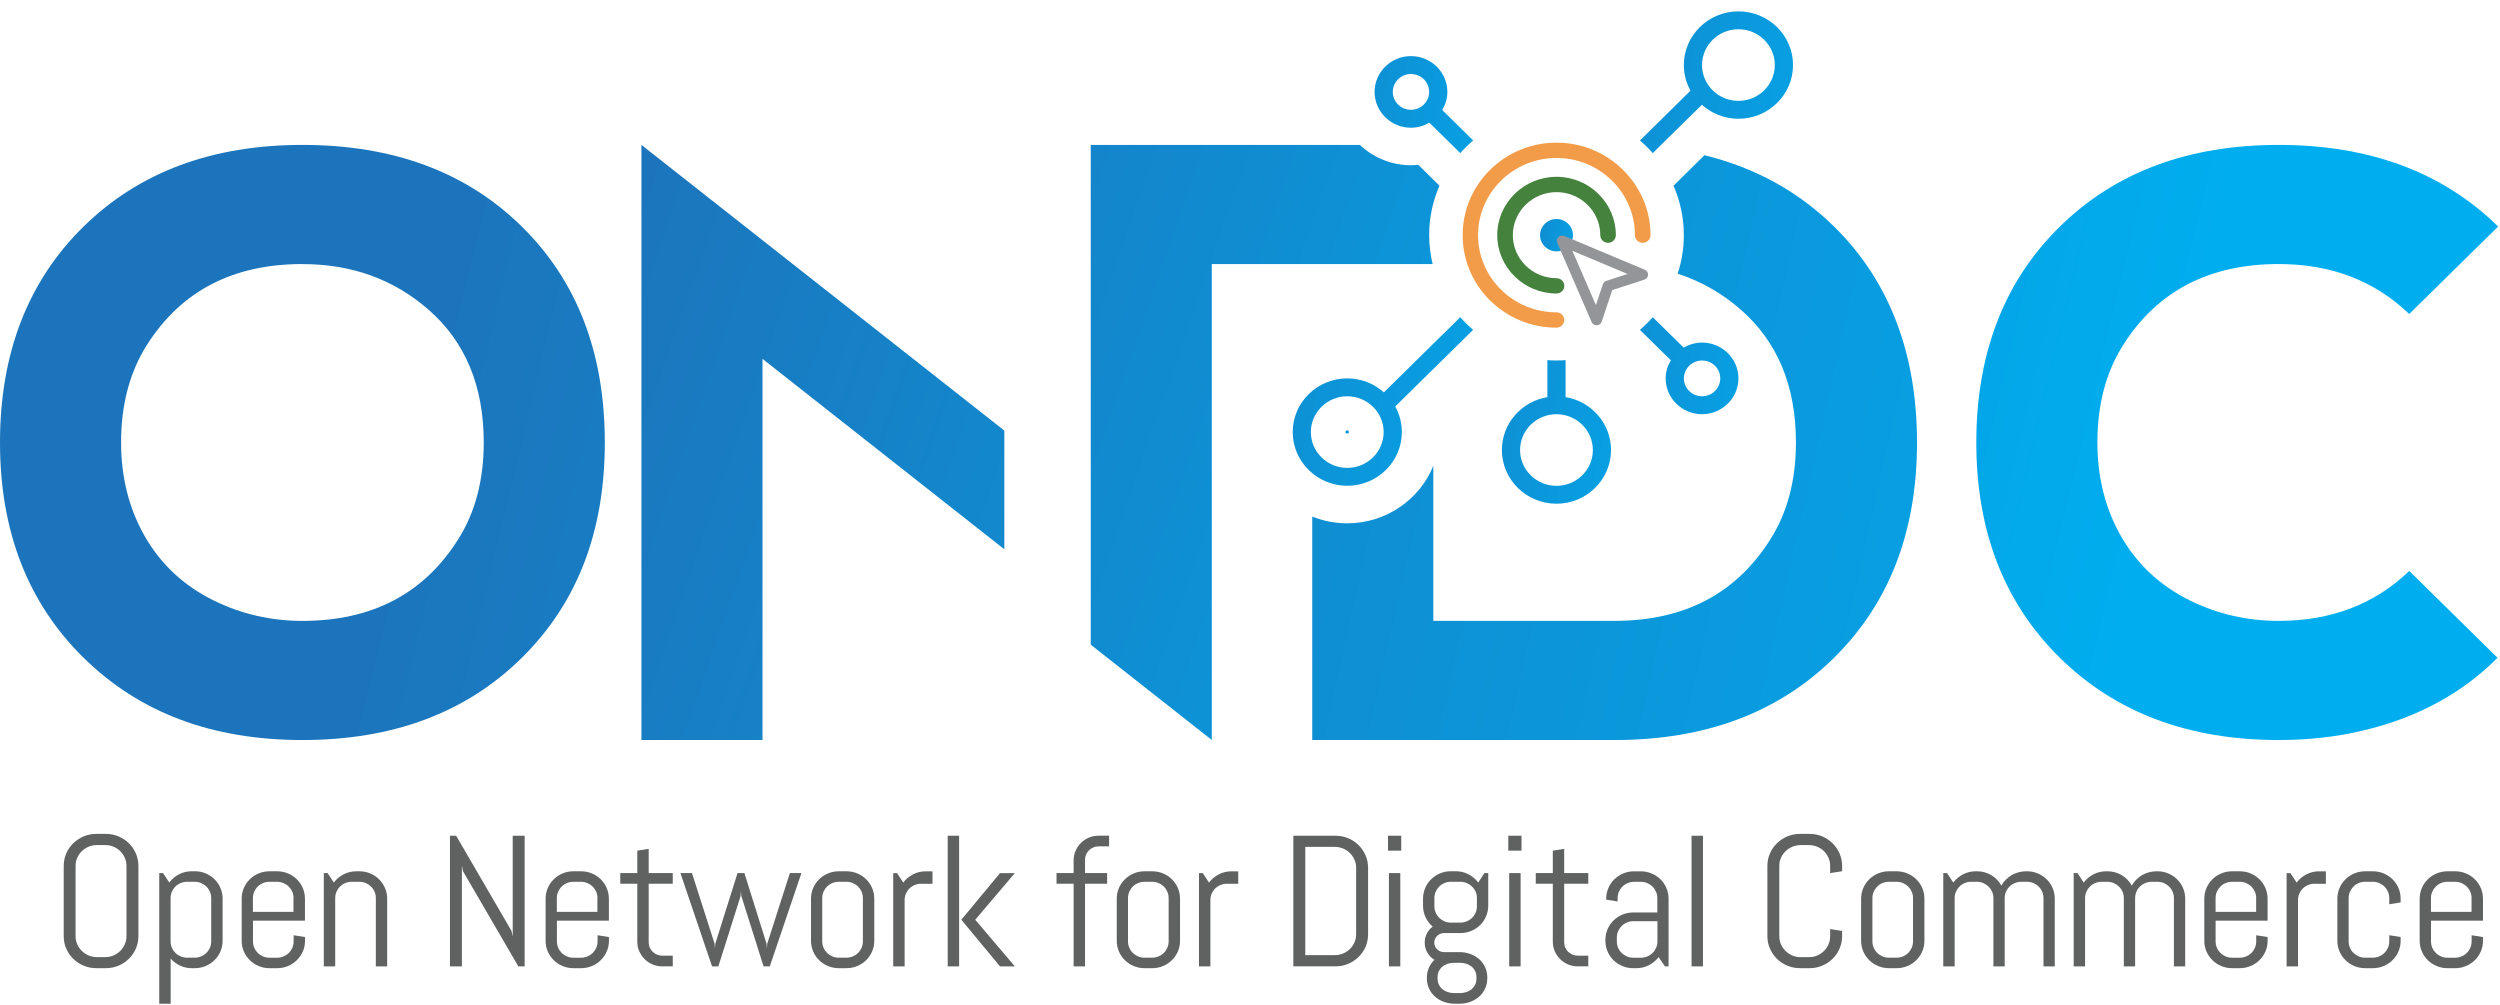 <svg width="107" height="43" viewBox="0 0 107 43" fill="none" xmlns="http://www.w3.org/2000/svg">
<path d="M5.815 40.6C5.742 40.767 5.643 40.912 5.516 41.037C5.389 41.161 5.241 41.259 5.072 41.331C4.904 41.402 4.721 41.438 4.529 41.438H4.126C3.933 41.438 3.751 41.402 3.581 41.331C3.411 41.261 3.262 41.161 3.135 41.037C3.008 40.912 2.909 40.767 2.835 40.6C2.762 40.434 2.727 40.255 2.727 40.066V37.063C2.727 36.873 2.763 36.694 2.835 36.528C2.907 36.362 3.007 36.216 3.135 36.092C3.261 35.968 3.411 35.87 3.581 35.797C3.751 35.727 3.933 35.69 4.126 35.69H4.529C4.721 35.69 4.904 35.727 5.072 35.797C5.241 35.87 5.389 35.968 5.516 36.092C5.642 36.216 5.742 36.362 5.815 36.528C5.887 36.694 5.924 36.873 5.924 37.063V40.066C5.924 40.255 5.887 40.434 5.815 40.6ZM5.413 37.063C5.413 36.938 5.389 36.822 5.341 36.713C5.293 36.605 5.228 36.511 5.147 36.43C5.065 36.349 4.97 36.286 4.859 36.239C4.749 36.193 4.632 36.169 4.504 36.169H4.148C4.021 36.169 3.902 36.192 3.792 36.239C3.682 36.286 3.587 36.349 3.503 36.43C3.419 36.511 3.355 36.605 3.306 36.713C3.258 36.822 3.234 36.937 3.234 37.063V40.066C3.234 40.19 3.258 40.307 3.306 40.416C3.355 40.524 3.419 40.618 3.503 40.7C3.587 40.782 3.682 40.846 3.792 40.894C3.902 40.94 4.02 40.964 4.148 40.964H4.504C4.63 40.964 4.749 40.941 4.859 40.894C4.97 40.847 5.065 40.782 5.147 40.7C5.229 40.618 5.294 40.524 5.341 40.416C5.388 40.307 5.413 40.191 5.413 40.066V37.063Z" fill="#606161"/>
<path d="M9.435 40.721C9.374 40.864 9.288 40.989 9.18 41.095C9.071 41.202 8.945 41.286 8.8 41.347C8.654 41.407 8.5 41.438 8.336 41.438H8.212C8.03 41.438 7.862 41.402 7.705 41.328C7.547 41.254 7.415 41.153 7.304 41.025V42.959H6.816V37.366H6.979L7.245 37.772C7.357 37.623 7.495 37.506 7.663 37.419C7.831 37.332 8.014 37.289 8.212 37.289H8.336C8.5 37.289 8.654 37.319 8.8 37.38C8.945 37.441 9.071 37.525 9.18 37.631C9.288 37.738 9.374 37.862 9.435 38.005C9.497 38.149 9.528 38.3 9.528 38.462V40.263C9.528 40.425 9.497 40.577 9.435 40.72V40.721ZM9.04 38.436C9.04 38.339 9.021 38.25 8.985 38.164C8.948 38.081 8.898 38.007 8.833 37.943C8.77 37.881 8.695 37.832 8.609 37.795C8.522 37.758 8.431 37.74 8.333 37.74H8.008C7.91 37.74 7.819 37.758 7.732 37.795C7.646 37.831 7.572 37.88 7.508 37.943C7.445 38.005 7.395 38.079 7.357 38.164C7.32 38.248 7.301 38.339 7.301 38.436V40.292C7.301 40.389 7.32 40.479 7.357 40.564C7.393 40.649 7.443 40.721 7.508 40.785C7.571 40.847 7.646 40.896 7.732 40.934C7.819 40.971 7.91 40.989 8.008 40.989H8.333C8.431 40.989 8.522 40.97 8.609 40.934C8.694 40.898 8.769 40.848 8.833 40.785C8.898 40.721 8.946 40.649 8.985 40.564C9.021 40.48 9.04 40.389 9.04 40.292V38.436Z" fill="#606161"/>
<path d="M12.96 40.722C12.898 40.865 12.813 40.989 12.704 41.096C12.596 41.203 12.469 41.287 12.324 41.347C12.179 41.408 12.024 41.438 11.86 41.438H11.536C11.371 41.438 11.217 41.408 11.072 41.347C10.927 41.287 10.8 41.203 10.692 41.096C10.583 40.989 10.498 40.865 10.436 40.722C10.375 40.579 10.344 40.427 10.344 40.265V38.464C10.344 38.302 10.375 38.151 10.436 38.008C10.498 37.864 10.583 37.74 10.692 37.633C10.8 37.526 10.927 37.443 11.072 37.382C11.217 37.321 11.371 37.291 11.536 37.291H11.86C12.024 37.291 12.179 37.321 12.324 37.382C12.469 37.443 12.596 37.526 12.704 37.633C12.813 37.74 12.898 37.864 12.96 38.008C13.021 38.151 13.052 38.302 13.052 38.464V39.404H10.828V40.294C10.828 40.391 10.847 40.48 10.884 40.566C10.921 40.651 10.971 40.723 11.035 40.787C11.098 40.849 11.173 40.898 11.26 40.935C11.346 40.973 11.437 40.99 11.536 40.99H11.86C11.959 40.99 12.05 40.972 12.136 40.935C12.221 40.899 12.296 40.85 12.361 40.787C12.425 40.723 12.474 40.651 12.512 40.566C12.549 40.482 12.568 40.391 12.568 40.294V40.028L13.055 40.106V40.267C13.055 40.428 13.024 40.58 12.963 40.723L12.96 40.722ZM12.565 38.437C12.565 38.34 12.546 38.25 12.509 38.165C12.472 38.081 12.422 38.008 12.358 37.944C12.295 37.882 12.22 37.833 12.133 37.795C12.047 37.759 11.956 37.74 11.857 37.74H11.533C11.434 37.74 11.343 37.759 11.257 37.795C11.17 37.831 11.097 37.88 11.032 37.944C10.969 38.006 10.919 38.08 10.881 38.165C10.844 38.249 10.825 38.34 10.825 38.437V39.029H12.56V38.437H12.565Z" fill="#606161"/>
<path d="M16.086 41.362V38.437C16.086 38.34 16.067 38.25 16.03 38.165C15.994 38.081 15.944 38.008 15.879 37.944C15.816 37.882 15.741 37.833 15.655 37.795C15.568 37.759 15.477 37.74 15.379 37.74H15.054C14.956 37.74 14.865 37.759 14.778 37.795C14.692 37.831 14.618 37.88 14.554 37.944C14.491 38.006 14.441 38.08 14.402 38.165C14.366 38.249 14.347 38.34 14.347 38.437V41.362H13.859V37.368H14.022L14.288 37.773C14.4 37.625 14.538 37.508 14.706 37.421C14.874 37.334 15.057 37.291 15.255 37.291H15.379C15.543 37.291 15.697 37.321 15.843 37.382C15.988 37.443 16.114 37.526 16.223 37.633C16.331 37.74 16.416 37.864 16.478 38.008C16.54 38.151 16.571 38.302 16.571 38.464V41.362H16.083H16.086Z" fill="#606161"/>
<path d="M22.185 41.361L19.816 37.289L19.769 37.048V41.361H19.258V35.77H19.523L21.893 39.844L21.944 40.083V35.77H22.455V41.361H22.185Z" fill="#606161"/>
<path d="M25.967 40.722C25.906 40.865 25.821 40.989 25.712 41.096C25.603 41.203 25.477 41.287 25.332 41.347C25.186 41.408 25.032 41.438 24.868 41.438H24.544C24.379 41.438 24.225 41.408 24.08 41.347C23.934 41.287 23.808 41.203 23.7 41.096C23.591 40.989 23.506 40.865 23.444 40.722C23.382 40.579 23.352 40.427 23.352 40.265V38.464C23.352 38.302 23.382 38.151 23.444 38.008C23.506 37.864 23.591 37.74 23.7 37.633C23.808 37.526 23.934 37.443 24.08 37.382C24.225 37.321 24.379 37.291 24.544 37.291H24.868C25.032 37.291 25.186 37.321 25.332 37.382C25.477 37.443 25.603 37.526 25.712 37.633C25.821 37.74 25.906 37.864 25.967 38.008C26.029 38.151 26.06 38.302 26.06 38.464V39.404H23.836V40.294C23.836 40.391 23.855 40.48 23.892 40.566C23.928 40.651 23.978 40.723 24.043 40.787C24.106 40.849 24.181 40.898 24.268 40.935C24.354 40.973 24.445 40.99 24.544 40.99H24.868C24.966 40.99 25.057 40.972 25.144 40.935C25.229 40.899 25.304 40.85 25.369 40.787C25.433 40.723 25.482 40.651 25.52 40.566C25.556 40.482 25.576 40.391 25.576 40.294V40.028L26.063 40.106V40.267C26.063 40.428 26.032 40.58 25.97 40.723L25.967 40.722ZM25.573 38.437C25.573 38.34 25.553 38.25 25.517 38.165C25.48 38.081 25.43 38.008 25.366 37.944C25.302 37.882 25.228 37.833 25.141 37.795C25.054 37.759 24.963 37.74 24.865 37.74H24.541C24.442 37.74 24.351 37.759 24.265 37.795C24.178 37.831 24.105 37.88 24.04 37.944C23.977 38.006 23.927 38.08 23.889 38.165C23.852 38.249 23.833 38.34 23.833 38.437V39.029H25.568V38.437H25.573Z" fill="#606161"/>
<path d="M28.351 41.361C28.203 41.361 28.063 41.334 27.933 41.279C27.802 41.224 27.689 41.149 27.592 41.052C27.495 40.955 27.419 40.844 27.362 40.717C27.304 40.59 27.276 40.453 27.276 40.308V37.824H26.547V37.367H27.276V36.408L27.764 36.33V37.367H28.794V37.824H27.764V40.331C27.764 40.412 27.779 40.487 27.809 40.555C27.84 40.625 27.881 40.685 27.934 40.736C27.987 40.788 28.049 40.828 28.12 40.859C28.192 40.889 28.269 40.903 28.351 40.903H28.794V41.36H28.351V41.361Z" fill="#606161"/>
<path d="M32.947 41.361H32.681L31.73 38.351L31.713 38.144L31.697 38.351L30.746 41.361H30.476L29.121 37.367H29.616L30.583 40.386L30.599 40.593L30.616 40.386L31.567 37.367H31.86L32.807 40.386L32.823 40.593L32.839 40.386L33.807 37.367H34.301L32.947 41.361Z" fill="#606161"/>
<path d="M37.327 40.722C37.265 40.865 37.18 40.989 37.071 41.096C36.963 41.203 36.837 41.287 36.691 41.347C36.546 41.408 36.392 41.438 36.227 41.438H35.903C35.739 41.438 35.584 41.408 35.439 41.347C35.294 41.287 35.167 41.203 35.059 41.096C34.95 40.989 34.865 40.865 34.803 40.722C34.742 40.579 34.711 40.427 34.711 40.265V38.464C34.711 38.302 34.742 38.151 34.803 38.008C34.865 37.864 34.95 37.74 35.059 37.633C35.167 37.526 35.294 37.443 35.439 37.382C35.584 37.321 35.739 37.291 35.903 37.291H36.227C36.392 37.291 36.546 37.321 36.691 37.382C36.837 37.443 36.963 37.526 37.071 37.633C37.18 37.74 37.265 37.864 37.327 38.008C37.389 38.151 37.419 38.302 37.419 38.464V40.265C37.419 40.427 37.389 40.579 37.327 40.722ZM36.932 38.437C36.932 38.34 36.913 38.25 36.876 38.165C36.84 38.081 36.789 38.008 36.725 37.944C36.662 37.882 36.587 37.833 36.5 37.795C36.414 37.759 36.323 37.74 36.224 37.74H35.9C35.802 37.74 35.711 37.759 35.624 37.795C35.537 37.831 35.464 37.88 35.399 37.944C35.336 38.006 35.286 38.08 35.248 38.165C35.212 38.249 35.192 38.34 35.192 38.437V40.293C35.192 40.389 35.212 40.479 35.248 40.564C35.285 40.65 35.335 40.722 35.399 40.785C35.462 40.847 35.537 40.897 35.624 40.934C35.711 40.972 35.802 40.989 35.9 40.989H36.224C36.323 40.989 36.414 40.97 36.5 40.934C36.586 40.898 36.66 40.849 36.725 40.785C36.789 40.722 36.838 40.65 36.876 40.564C36.913 40.48 36.932 40.389 36.932 40.293V38.437Z" fill="#606161"/>
<path d="M39.425 37.824C39.327 37.824 39.236 37.842 39.149 37.879C39.063 37.915 38.989 37.964 38.925 38.027C38.862 38.089 38.812 38.163 38.774 38.248C38.737 38.332 38.718 38.423 38.718 38.52V41.363H38.23V37.369H38.393L38.659 37.775C38.771 37.626 38.909 37.509 39.078 37.422C39.245 37.335 39.428 37.292 39.627 37.292H39.911V37.827H39.424L39.425 37.824Z" fill="#606161"/>
<path d="M40.562 41.361V35.77H41.05V41.361H40.562ZM42.801 41.361L41.145 39.365L42.801 37.369H43.435L41.74 39.365L43.435 41.361H42.801Z" fill="#606161"/>
<path d="M47.021 36.224C46.939 36.224 46.863 36.239 46.794 36.269C46.723 36.3 46.662 36.34 46.609 36.392C46.556 36.444 46.515 36.505 46.484 36.575C46.453 36.646 46.439 36.721 46.439 36.802V37.367H47.385V37.824H46.439V41.361H45.951V37.824H45.219V37.367H45.951V36.825C45.951 36.679 45.979 36.542 46.035 36.414C46.091 36.285 46.167 36.172 46.265 36.076C46.364 35.979 46.477 35.904 46.606 35.849C46.735 35.794 46.875 35.767 47.021 35.767H47.469V36.223H47.021V36.224Z" fill="#606161"/>
<path d="M50.413 40.722C50.351 40.865 50.266 40.989 50.157 41.096C50.049 41.203 49.922 41.287 49.777 41.347C49.632 41.408 49.478 41.438 49.313 41.438H48.989C48.824 41.438 48.67 41.408 48.525 41.347C48.38 41.287 48.253 41.203 48.145 41.096C48.036 40.989 47.951 40.865 47.889 40.722C47.828 40.579 47.797 40.427 47.797 40.265V38.464C47.797 38.302 47.828 38.151 47.889 38.008C47.951 37.864 48.036 37.74 48.145 37.633C48.253 37.526 48.38 37.443 48.525 37.382C48.67 37.321 48.824 37.291 48.989 37.291H49.313C49.478 37.291 49.632 37.321 49.777 37.382C49.922 37.443 50.049 37.526 50.157 37.633C50.266 37.74 50.351 37.864 50.413 38.008C50.474 38.151 50.505 38.302 50.505 38.464V40.265C50.505 40.427 50.474 40.579 50.413 40.722ZM50.018 38.437C50.018 38.34 49.999 38.25 49.962 38.165C49.925 38.081 49.876 38.008 49.811 37.944C49.748 37.882 49.673 37.833 49.586 37.795C49.5 37.759 49.409 37.74 49.31 37.74H48.986C48.888 37.74 48.797 37.759 48.71 37.795C48.623 37.831 48.55 37.88 48.485 37.944C48.422 38.006 48.372 38.08 48.334 38.165C48.297 38.249 48.278 38.34 48.278 38.437V40.293C48.278 40.389 48.297 40.479 48.334 40.564C48.371 40.65 48.421 40.722 48.485 40.785C48.548 40.847 48.623 40.897 48.71 40.934C48.797 40.972 48.888 40.989 48.986 40.989H49.31C49.409 40.989 49.5 40.97 49.586 40.934C49.671 40.898 49.746 40.849 49.811 40.785C49.876 40.722 49.924 40.65 49.962 40.564C49.999 40.48 50.018 40.389 50.018 40.293V38.437Z" fill="#606161"/>
<path d="M52.511 37.824C52.413 37.824 52.322 37.842 52.235 37.879C52.149 37.915 52.075 37.964 52.011 38.027C51.948 38.089 51.898 38.163 51.859 38.248C51.823 38.332 51.804 38.423 51.804 38.52V41.363H51.316V37.369H51.479L51.745 37.775C51.857 37.626 51.995 37.509 52.163 37.422C52.331 37.335 52.514 37.292 52.712 37.292H52.997V37.827H52.51L52.511 37.824Z" fill="#606161"/>
<path d="M58.446 40.523C58.374 40.689 58.274 40.834 58.146 40.959C58.018 41.083 57.87 41.181 57.7 41.253C57.529 41.326 57.347 41.36 57.155 41.36H55.355V35.769H57.155C57.347 35.769 57.529 35.805 57.7 35.875C57.87 35.946 58.018 36.044 58.146 36.17C58.272 36.294 58.372 36.442 58.446 36.609C58.519 36.777 58.554 36.956 58.554 37.145V39.988C58.554 40.177 58.517 40.356 58.446 40.523ZM58.043 37.145C58.043 37.021 58.02 36.904 57.971 36.796C57.924 36.687 57.858 36.593 57.775 36.511C57.691 36.429 57.596 36.365 57.486 36.318C57.375 36.27 57.258 36.247 57.13 36.247H55.866V40.879H57.13C57.257 40.879 57.375 40.856 57.486 40.809C57.596 40.761 57.691 40.699 57.775 40.618C57.858 40.537 57.923 40.443 57.971 40.335C58.018 40.226 58.043 40.111 58.043 39.985V37.142V37.145Z" fill="#606161"/>
<path d="M59.406 36.408V35.769H59.973V36.408H59.406ZM59.446 41.362V37.368H59.933V41.362H59.446Z" fill="#606161"/>
<path d="M63.563 42.309C63.502 42.445 63.416 42.56 63.308 42.655C63.199 42.751 63.073 42.826 62.928 42.879C62.782 42.933 62.628 42.959 62.464 42.959H62.261C62.097 42.959 61.943 42.931 61.797 42.879C61.652 42.826 61.526 42.751 61.417 42.655C61.309 42.56 61.223 42.443 61.162 42.309C61.1 42.173 61.069 42.026 61.069 41.864V41.848C61.069 41.692 61.099 41.549 61.156 41.419C61.215 41.289 61.294 41.176 61.394 41.08C61.267 41.004 61.166 40.902 61.091 40.773C61.016 40.645 60.978 40.502 60.978 40.346C60.978 40.206 61.009 40.074 61.069 39.954C61.129 39.834 61.213 39.735 61.319 39.66C61.193 39.55 61.091 39.42 61.018 39.265C60.944 39.112 60.906 38.944 60.906 38.763V38.462C60.906 38.3 60.937 38.149 60.999 38.005C61.06 37.862 61.145 37.738 61.254 37.631C61.363 37.525 61.489 37.441 61.634 37.38C61.78 37.319 61.934 37.289 62.098 37.289H62.301C62.499 37.289 62.682 37.332 62.85 37.419C63.017 37.506 63.157 37.624 63.268 37.772L63.534 37.366H63.697V38.763C63.697 38.924 63.666 39.076 63.604 39.219C63.543 39.362 63.458 39.486 63.349 39.593C63.24 39.7 63.114 39.784 62.969 39.844C62.823 39.905 62.669 39.935 62.505 39.935H61.799C61.743 39.935 61.69 39.947 61.64 39.969C61.59 39.99 61.546 40.021 61.508 40.057C61.47 40.093 61.441 40.136 61.419 40.187C61.398 40.237 61.386 40.289 61.386 40.344C61.386 40.399 61.397 40.451 61.419 40.5C61.439 40.549 61.47 40.593 61.508 40.63C61.546 40.668 61.59 40.697 61.64 40.718C61.69 40.74 61.743 40.75 61.799 40.75H62.465C62.63 40.75 62.784 40.778 62.929 40.83C63.074 40.883 63.201 40.958 63.309 41.053C63.418 41.149 63.503 41.266 63.565 41.4C63.626 41.536 63.657 41.683 63.657 41.845V41.861C63.657 42.023 63.626 42.17 63.565 42.306L63.563 42.309ZM63.212 38.436C63.212 38.339 63.193 38.25 63.157 38.164C63.12 38.081 63.069 38.007 63.004 37.943C62.939 37.881 62.864 37.832 62.778 37.795C62.691 37.757 62.6 37.74 62.502 37.74H62.098C62 37.74 61.909 37.758 61.822 37.795C61.736 37.831 61.662 37.88 61.599 37.943C61.536 38.007 61.486 38.079 61.448 38.164C61.41 38.25 61.392 38.339 61.392 38.436V38.791C61.392 38.888 61.411 38.978 61.448 39.063C61.485 39.148 61.535 39.22 61.599 39.284C61.664 39.347 61.737 39.395 61.822 39.433C61.907 39.469 62 39.488 62.098 39.488H62.502C62.6 39.488 62.691 39.469 62.778 39.433C62.863 39.397 62.939 39.347 63.004 39.284C63.069 39.222 63.12 39.148 63.157 39.063C63.193 38.979 63.212 38.888 63.212 38.791V38.436ZM63.192 41.825C63.192 41.728 63.173 41.643 63.136 41.565C63.099 41.488 63.049 41.423 62.985 41.371C62.922 41.319 62.847 41.279 62.762 41.25C62.675 41.221 62.584 41.207 62.486 41.207H62.236C62.138 41.207 62.047 41.221 61.96 41.25C61.875 41.279 61.8 41.319 61.736 41.371C61.671 41.423 61.623 41.488 61.584 41.565C61.548 41.641 61.529 41.728 61.529 41.825V41.887C61.529 41.984 61.548 42.069 61.584 42.144C61.621 42.219 61.671 42.284 61.736 42.338C61.799 42.391 61.874 42.431 61.96 42.46C62.045 42.489 62.138 42.504 62.236 42.504H62.486C62.584 42.504 62.675 42.489 62.762 42.46C62.847 42.431 62.922 42.391 62.985 42.338C63.048 42.284 63.098 42.221 63.136 42.144C63.173 42.069 63.192 41.982 63.192 41.887V41.825Z" fill="#606161"/>
<path d="M64.555 36.408V35.769H65.121V36.408H64.555ZM64.594 41.362V37.368H65.082V41.362H64.594Z" fill="#606161"/>
<path d="M67.535 41.361C67.386 41.361 67.247 41.334 67.116 41.279C66.986 41.224 66.873 41.149 66.776 41.052C66.679 40.955 66.602 40.844 66.545 40.717C66.488 40.59 66.46 40.453 66.46 40.308V37.824H65.731V37.367H66.46V36.408L66.947 36.33V37.367H67.978V37.824H66.947V40.331C66.947 40.412 66.962 40.487 66.993 40.555C67.024 40.625 67.065 40.685 67.118 40.736C67.171 40.786 67.232 40.828 67.304 40.859C67.376 40.889 67.452 40.903 67.535 40.903H67.978V41.36H67.535V41.361Z" fill="#606161"/>
<path d="M71.261 41.361L70.991 40.964C70.879 41.107 70.741 41.222 70.574 41.309C70.408 41.396 70.224 41.439 70.026 41.439H69.903C69.739 41.439 69.584 41.409 69.439 41.348C69.294 41.288 69.168 41.204 69.059 41.097C68.95 40.99 68.865 40.866 68.803 40.723C68.742 40.58 68.711 40.428 68.711 40.266V40.227C68.711 40.066 68.742 39.914 68.803 39.771C68.865 39.628 68.95 39.504 69.059 39.397C69.168 39.29 69.294 39.206 69.439 39.145C69.584 39.085 69.739 39.054 69.903 39.054H70.933V38.438C70.933 38.341 70.914 38.251 70.878 38.166C70.841 38.082 70.791 38.008 70.726 37.945C70.663 37.883 70.588 37.834 70.502 37.796C70.415 37.759 70.324 37.741 70.226 37.741H69.941C69.843 37.741 69.752 37.76 69.665 37.796C69.579 37.832 69.505 37.881 69.441 37.945C69.377 38.007 69.328 38.081 69.289 38.166C69.251 38.251 69.234 38.341 69.234 38.438V38.582L68.746 38.504V38.465C68.746 38.303 68.777 38.151 68.839 38.008C68.9 37.865 68.985 37.741 69.094 37.634C69.203 37.528 69.329 37.444 69.474 37.383C69.62 37.322 69.774 37.292 69.938 37.292H70.223C70.387 37.292 70.541 37.322 70.687 37.383C70.832 37.444 70.958 37.528 71.067 37.634C71.176 37.741 71.261 37.865 71.322 38.008C71.384 38.151 71.415 38.303 71.415 38.465V41.363H71.252L71.261 41.361ZM70.936 39.427H69.906C69.808 39.427 69.716 39.446 69.63 39.482C69.543 39.518 69.47 39.569 69.407 39.632C69.344 39.696 69.294 39.769 69.255 39.855C69.217 39.94 69.2 40.029 69.2 40.126V40.294C69.2 40.391 69.219 40.48 69.255 40.565C69.292 40.651 69.342 40.723 69.407 40.786C69.47 40.848 69.545 40.898 69.63 40.935C69.715 40.973 69.808 40.99 69.906 40.99H70.23C70.329 40.99 70.42 40.971 70.506 40.935C70.593 40.899 70.666 40.85 70.731 40.786C70.795 40.723 70.844 40.651 70.882 40.565C70.919 40.481 70.938 40.391 70.938 40.294V39.428L70.936 39.427Z" fill="#606161"/>
<path d="M72.398 41.361V35.77H72.886V41.361H72.398Z" fill="#606161"/>
<path d="M78.733 40.6C78.661 40.767 78.561 40.912 78.434 41.037C78.306 41.161 78.159 41.259 77.99 41.331C77.822 41.402 77.641 41.438 77.447 41.438H77.043C76.851 41.438 76.669 41.402 76.499 41.331C76.329 41.261 76.18 41.161 76.053 41.037C75.926 40.912 75.827 40.767 75.753 40.6C75.68 40.434 75.644 40.255 75.644 40.066V37.063C75.644 36.873 75.681 36.694 75.753 36.528C75.825 36.362 75.926 36.216 76.053 36.092C76.179 35.968 76.329 35.87 76.499 35.797C76.669 35.727 76.851 35.69 77.043 35.69H77.447C77.639 35.69 77.822 35.727 77.99 35.797C78.159 35.87 78.307 35.968 78.434 36.092C78.56 36.216 78.66 36.362 78.733 36.528C78.805 36.694 78.842 36.873 78.842 37.063V37.289L78.331 37.367V37.064C78.331 36.94 78.307 36.823 78.26 36.715C78.213 36.606 78.147 36.512 78.067 36.431C77.986 36.351 77.889 36.287 77.779 36.241C77.669 36.195 77.551 36.17 77.424 36.17H77.067C76.941 36.17 76.822 36.193 76.712 36.241C76.602 36.288 76.506 36.351 76.422 36.431C76.339 36.512 76.274 36.606 76.226 36.715C76.177 36.823 76.154 36.938 76.154 37.064V40.067C76.154 40.192 76.177 40.309 76.226 40.417C76.274 40.525 76.339 40.619 76.422 40.702C76.506 40.784 76.602 40.847 76.712 40.895C76.822 40.943 76.939 40.966 77.067 40.966H77.424C77.55 40.966 77.669 40.943 77.779 40.895C77.889 40.847 77.984 40.784 78.067 40.702C78.149 40.619 78.213 40.525 78.26 40.417C78.307 40.309 78.331 40.193 78.331 40.067V39.763L78.842 39.845V40.067C78.842 40.257 78.805 40.436 78.733 40.602V40.6Z" fill="#606161"/>
<path d="M82.272 40.722C82.21 40.865 82.125 40.989 82.017 41.096C81.908 41.203 81.782 41.287 81.636 41.347C81.491 41.408 81.337 41.438 81.173 41.438H80.848C80.684 41.438 80.53 41.408 80.384 41.347C80.239 41.287 80.113 41.203 80.004 41.096C79.895 40.989 79.81 40.865 79.749 40.722C79.687 40.579 79.656 40.427 79.656 40.265V38.464C79.656 38.302 79.687 38.151 79.749 38.008C79.81 37.864 79.895 37.74 80.004 37.633C80.113 37.526 80.239 37.443 80.384 37.382C80.53 37.321 80.684 37.291 80.848 37.291H81.173C81.337 37.291 81.491 37.321 81.636 37.382C81.782 37.443 81.908 37.526 82.017 37.633C82.125 37.74 82.21 37.864 82.272 38.008C82.334 38.151 82.365 38.302 82.365 38.464V40.265C82.365 40.427 82.334 40.579 82.272 40.722ZM81.877 38.437C81.877 38.34 81.858 38.25 81.822 38.165C81.785 38.081 81.735 38.008 81.67 37.944C81.607 37.882 81.532 37.833 81.446 37.795C81.359 37.758 81.268 37.74 81.17 37.74H80.845C80.747 37.74 80.656 37.759 80.569 37.795C80.483 37.831 80.409 37.88 80.346 37.944C80.283 38.008 80.233 38.08 80.195 38.165C80.157 38.25 80.139 38.34 80.139 38.437V40.293C80.139 40.389 80.158 40.479 80.195 40.564C80.232 40.65 80.282 40.722 80.346 40.785C80.409 40.847 80.484 40.897 80.569 40.934C80.654 40.972 80.747 40.989 80.845 40.989H81.17C81.268 40.989 81.359 40.97 81.446 40.934C81.532 40.898 81.606 40.849 81.67 40.785C81.735 40.722 81.783 40.65 81.822 40.564C81.858 40.48 81.877 40.389 81.877 40.293V38.437Z" fill="#606161"/>
<path d="M87.461 41.362V38.437C87.461 38.34 87.442 38.25 87.405 38.165C87.369 38.081 87.319 38.008 87.254 37.944C87.191 37.882 87.116 37.833 87.03 37.795C86.943 37.758 86.852 37.74 86.754 37.74H86.511C86.413 37.74 86.322 37.759 86.236 37.795C86.149 37.831 86.074 37.88 86.009 37.944C85.945 38.006 85.893 38.08 85.857 38.165C85.82 38.249 85.801 38.34 85.801 38.437V41.362H85.318V38.437C85.318 38.34 85.299 38.25 85.262 38.165C85.225 38.08 85.174 38.008 85.109 37.944C85.045 37.882 84.97 37.833 84.883 37.795C84.797 37.758 84.706 37.74 84.608 37.74H84.365C84.267 37.74 84.176 37.759 84.089 37.795C84.003 37.831 83.929 37.88 83.866 37.944C83.803 38.008 83.753 38.08 83.715 38.165C83.677 38.25 83.659 38.34 83.659 38.437V41.362H83.172V37.368H83.335L83.6 37.773C83.712 37.625 83.852 37.508 84.019 37.421C84.186 37.334 84.37 37.291 84.568 37.291H84.608C84.838 37.291 85.045 37.347 85.23 37.459C85.415 37.57 85.557 37.719 85.659 37.904C85.709 37.812 85.77 37.729 85.845 37.654C85.918 37.578 86.001 37.514 86.09 37.46C86.18 37.407 86.278 37.365 86.384 37.336C86.489 37.306 86.6 37.291 86.713 37.291H86.752C86.917 37.291 87.071 37.321 87.216 37.382C87.361 37.443 87.488 37.526 87.596 37.633C87.705 37.74 87.79 37.864 87.852 38.008C87.913 38.151 87.944 38.302 87.944 38.464V41.362H87.457H87.461Z" fill="#606161"/>
<path d="M93.043 41.362V38.437C93.043 38.34 93.024 38.25 92.987 38.165C92.951 38.081 92.901 38.008 92.836 37.944C92.773 37.882 92.698 37.833 92.612 37.795C92.525 37.758 92.434 37.74 92.336 37.74H92.094C91.995 37.74 91.904 37.759 91.817 37.795C91.731 37.831 91.656 37.88 91.591 37.944C91.527 38.006 91.475 38.08 91.439 38.165C91.402 38.249 91.383 38.34 91.383 38.437V41.362H90.9V38.437C90.9 38.34 90.881 38.25 90.844 38.165C90.808 38.08 90.756 38.008 90.692 37.944C90.627 37.882 90.552 37.833 90.466 37.795C90.379 37.758 90.288 37.74 90.189 37.74H89.947C89.849 37.74 89.758 37.759 89.671 37.795C89.585 37.831 89.511 37.88 89.448 37.944C89.385 38.008 89.335 38.08 89.297 38.165C89.259 38.25 89.241 38.34 89.241 38.437V41.362H88.754V37.368H88.917L89.183 37.773C89.294 37.625 89.434 37.508 89.601 37.421C89.768 37.334 89.952 37.291 90.15 37.291H90.189C90.42 37.291 90.627 37.347 90.812 37.459C90.997 37.57 91.139 37.719 91.241 37.904C91.29 37.812 91.352 37.729 91.427 37.654C91.5 37.578 91.583 37.514 91.672 37.46C91.762 37.407 91.86 37.365 91.966 37.336C92.072 37.306 92.181 37.291 92.295 37.291H92.334C92.499 37.291 92.653 37.321 92.798 37.382C92.943 37.443 93.07 37.526 93.178 37.633C93.287 37.74 93.372 37.864 93.434 38.008C93.495 38.151 93.526 38.302 93.526 38.464V41.362H93.039H93.043Z" fill="#606161"/>
<path d="M96.96 40.722C96.898 40.865 96.813 40.989 96.704 41.096C96.596 41.203 96.469 41.287 96.324 41.347C96.179 41.408 96.025 41.438 95.86 41.438H95.536C95.371 41.438 95.217 41.408 95.072 41.347C94.927 41.287 94.8 41.203 94.692 41.096C94.583 40.989 94.498 40.865 94.436 40.722C94.375 40.579 94.344 40.427 94.344 40.265V38.464C94.344 38.302 94.375 38.151 94.436 38.008C94.498 37.864 94.583 37.74 94.692 37.633C94.8 37.526 94.927 37.443 95.072 37.382C95.217 37.321 95.371 37.291 95.536 37.291H95.86C96.025 37.291 96.179 37.321 96.324 37.382C96.469 37.443 96.596 37.526 96.704 37.633C96.813 37.74 96.898 37.864 96.96 38.008C97.021 38.151 97.052 38.302 97.052 38.464V39.404H94.828V40.294C94.828 40.391 94.847 40.48 94.884 40.566C94.921 40.651 94.971 40.723 95.035 40.787C95.098 40.849 95.173 40.898 95.258 40.935C95.343 40.973 95.436 40.99 95.534 40.99H95.859C95.957 40.99 96.048 40.972 96.135 40.935C96.221 40.899 96.295 40.85 96.359 40.787C96.424 40.723 96.472 40.651 96.51 40.566C96.547 40.482 96.566 40.391 96.566 40.294V40.028L97.054 40.106V40.267C97.054 40.428 97.023 40.58 96.961 40.723L96.96 40.722ZM96.565 38.437C96.565 38.34 96.546 38.25 96.509 38.165C96.472 38.081 96.422 38.008 96.358 37.944C96.295 37.882 96.22 37.833 96.133 37.795C96.047 37.758 95.956 37.74 95.857 37.74H95.533C95.434 37.74 95.343 37.759 95.257 37.795C95.17 37.831 95.097 37.88 95.034 37.944C94.971 38.008 94.921 38.08 94.882 38.165C94.844 38.25 94.827 38.34 94.827 38.437V39.029H96.563V38.437H96.565Z" fill="#606161"/>
<path d="M99.061 37.824C98.962 37.824 98.871 37.842 98.785 37.879C98.698 37.915 98.625 37.964 98.561 38.027C98.498 38.091 98.448 38.163 98.41 38.248C98.372 38.334 98.355 38.423 98.355 38.52V41.363H97.867V37.369H98.03L98.296 37.775C98.407 37.626 98.547 37.509 98.714 37.422C98.882 37.335 99.065 37.292 99.263 37.292H99.548V37.827H99.061V37.824Z" fill="#606161"/>
<path d="M102.655 40.722C102.593 40.865 102.508 40.989 102.4 41.096C102.291 41.203 102.165 41.287 102.019 41.347C101.874 41.408 101.72 41.438 101.555 41.438H101.231C101.067 41.438 100.912 41.408 100.767 41.347C100.622 41.287 100.496 41.203 100.387 41.096C100.278 40.989 100.193 40.865 100.132 40.722C100.07 40.579 100.039 40.427 100.039 40.265V38.464C100.039 38.302 100.07 38.151 100.132 38.008C100.193 37.864 100.278 37.74 100.387 37.633C100.496 37.526 100.622 37.443 100.767 37.382C100.912 37.321 101.067 37.291 101.231 37.291H101.555C101.72 37.291 101.874 37.321 102.019 37.382C102.165 37.443 102.291 37.526 102.4 37.633C102.508 37.74 102.593 37.864 102.655 38.008C102.717 38.151 102.747 38.302 102.747 38.464V38.624L102.26 38.702V38.437C102.26 38.34 102.241 38.25 102.204 38.165C102.168 38.081 102.118 38.008 102.053 37.944C101.99 37.882 101.915 37.833 101.828 37.795C101.742 37.758 101.651 37.74 101.553 37.74H101.228C101.13 37.74 101.039 37.759 100.952 37.795C100.866 37.831 100.792 37.88 100.729 37.944C100.666 38.008 100.616 38.08 100.578 38.165C100.54 38.25 100.522 38.34 100.522 38.437V40.293C100.522 40.389 100.541 40.479 100.578 40.564C100.614 40.65 100.664 40.722 100.729 40.785C100.792 40.847 100.867 40.897 100.952 40.934C101.037 40.972 101.13 40.989 101.228 40.989H101.553C101.651 40.989 101.742 40.97 101.828 40.934C101.915 40.898 101.988 40.849 102.053 40.785C102.118 40.722 102.166 40.65 102.204 40.564C102.241 40.48 102.26 40.389 102.26 40.293V40.027L102.747 40.105V40.265C102.747 40.427 102.717 40.579 102.655 40.722Z" fill="#606161"/>
<path d="M106.178 40.722C106.117 40.865 106.032 40.989 105.923 41.096C105.814 41.203 105.688 41.287 105.543 41.347C105.397 41.408 105.243 41.438 105.079 41.438H104.754C104.59 41.438 104.436 41.408 104.291 41.347C104.145 41.287 104.019 41.203 103.91 41.096C103.802 40.989 103.717 40.865 103.655 40.722C103.593 40.579 103.562 40.427 103.562 40.265V38.464C103.562 38.302 103.593 38.151 103.655 38.008C103.717 37.864 103.802 37.74 103.91 37.633C104.019 37.526 104.145 37.443 104.291 37.382C104.436 37.321 104.59 37.291 104.754 37.291H105.079C105.243 37.291 105.397 37.321 105.543 37.382C105.688 37.443 105.814 37.526 105.923 37.633C106.032 37.74 106.117 37.864 106.178 38.008C106.24 38.151 106.271 38.302 106.271 38.464V39.404H104.047V40.294C104.047 40.391 104.066 40.48 104.103 40.566C104.139 40.651 104.189 40.723 104.254 40.787C104.317 40.849 104.392 40.898 104.477 40.935C104.562 40.973 104.655 40.99 104.753 40.99H105.077C105.176 40.99 105.267 40.972 105.353 40.935C105.44 40.899 105.513 40.85 105.578 40.787C105.643 40.723 105.691 40.651 105.729 40.566C105.766 40.482 105.785 40.391 105.785 40.294V40.028L106.272 40.106V40.267C106.272 40.428 106.241 40.58 106.18 40.723L106.178 40.722ZM105.783 38.437C105.783 38.34 105.764 38.25 105.728 38.165C105.691 38.081 105.641 38.008 105.577 37.944C105.513 37.882 105.439 37.833 105.352 37.795C105.265 37.758 105.174 37.74 105.076 37.74H104.752C104.653 37.74 104.562 37.759 104.476 37.795C104.389 37.831 104.316 37.88 104.252 37.944C104.189 38.008 104.139 38.08 104.101 38.165C104.063 38.25 104.045 38.34 104.045 38.437V39.029H105.782V38.437H105.783Z" fill="#606161"/>
<path d="M12.943 6.202C16.836 6.202 19.965 7.366 22.333 9.696C24.701 12.026 25.886 15.106 25.886 18.937C25.886 22.768 24.697 25.827 22.322 28.166C19.945 30.505 16.818 31.673 12.944 31.673C9.07 31.673 5.963 30.5 3.579 28.153C1.192 25.807 0 22.734 0 18.937C0 15.139 1.188 12.046 3.564 9.709C5.941 7.371 9.067 6.202 12.943 6.202ZM12.943 11.301C9.967 11.301 7.748 12.457 6.283 14.771C5.549 15.932 5.183 17.32 5.183 18.937C5.183 20.413 5.512 21.736 6.17 22.905C6.86 24.133 7.855 25.064 9.153 25.704C10.333 26.284 11.595 26.574 12.944 26.574C15.918 26.574 18.139 25.414 19.604 23.093C20.338 21.94 20.704 20.556 20.704 18.938C20.704 16.517 19.913 14.619 18.327 13.242C16.843 11.95 15.049 11.303 12.943 11.303V11.301Z" fill="url(#paint0_linear_1176_695)"/>
<path d="M103.114 24.435L106.893 28.153C105.376 29.678 103.464 30.715 101.155 31.263C100.026 31.536 98.816 31.673 97.527 31.673C93.668 31.673 90.547 30.5 88.162 28.153C85.778 25.807 84.586 22.734 84.586 18.937C84.586 15.139 85.773 12.046 88.15 9.709C90.525 7.371 93.652 6.202 97.527 6.202C101.403 6.202 104.551 7.366 106.919 9.696L103.114 13.44C101.632 12.013 99.769 11.301 97.527 11.301C94.553 11.301 92.334 12.457 90.867 14.771C90.135 15.932 89.768 17.32 89.768 18.937C89.768 20.413 90.098 21.736 90.754 22.905C91.446 24.133 92.439 25.064 93.737 25.704C94.917 26.284 96.181 26.574 97.529 26.574C99.77 26.574 101.633 25.862 103.116 24.435H103.114Z" fill="url(#paint1_linear_1176_695)"/>
<path d="M66.619 10.758C67.008 10.758 67.323 10.448 67.323 10.065C67.323 9.682 67.008 9.373 66.619 9.373C66.23 9.373 65.914 9.684 65.914 10.065C65.914 10.446 66.23 10.758 66.619 10.758Z" fill="url(#paint2_linear_1176_695)"/>
<path d="M57.586 18.494C57.586 18.576 57.734 18.577 57.736 18.494C57.736 18.452 57.703 18.42 57.661 18.42C57.618 18.42 57.586 18.452 57.586 18.494Z" fill="url(#paint3_linear_1176_695)"/>
<path d="M78.497 9.696C76.966 8.191 75.117 7.176 72.951 6.643L71.626 7.948C71.909 8.598 72.068 9.313 72.068 10.065C72.068 10.64 71.975 11.194 71.803 11.714C72.79 12.035 73.687 12.54 74.491 13.241C76.075 14.618 76.866 16.516 76.866 18.937C76.866 20.555 76.501 21.939 75.767 23.091C74.302 25.413 72.082 26.573 69.107 26.573H61.346V19.938C60.76 21.378 59.33 22.398 57.661 22.398C57.131 22.398 56.627 22.294 56.164 22.109V31.673H69.107C72.982 31.673 76.109 30.505 78.484 28.166C80.862 25.827 82.048 22.752 82.048 18.937C82.048 15.122 80.865 12.026 78.499 9.696H78.497Z" fill="url(#paint4_linear_1176_695)"/>
<path d="M70.398 11.546L66.953 10.1C66.764 10.02 66.57 10.21 66.652 10.396L68.122 13.786C68.158 13.871 68.245 13.928 68.343 13.923C68.439 13.919 68.522 13.858 68.552 13.769L69.005 12.415L70.381 11.969C70.472 11.94 70.535 11.858 70.538 11.764C70.542 11.67 70.487 11.583 70.398 11.546ZM68.751 12.021C68.682 12.044 68.628 12.096 68.605 12.165L68.305 13.058L67.298 10.735L69.659 11.726L68.751 12.021Z" fill="#939598"/>
<path d="M66.62 7.567C65.221 7.567 64.082 8.688 64.082 10.065C64.082 11.442 65.221 12.562 66.62 12.562C66.804 12.562 66.953 12.415 66.953 12.235C66.953 12.054 66.804 11.907 66.62 11.907C65.588 11.907 64.749 11.081 64.749 10.065C64.749 9.049 65.588 8.223 66.62 8.223C67.652 8.223 68.492 9.049 68.492 10.065C68.492 10.245 68.641 10.393 68.825 10.393C69.008 10.393 69.158 10.245 69.158 10.065C69.158 8.688 68.019 7.567 66.62 7.567Z" fill="#44823D"/>
<path d="M69.46 7.268C68.698 6.519 67.688 6.105 66.618 6.105C65.548 6.105 64.538 6.519 63.776 7.268C62.21 8.81 62.21 11.319 63.776 12.861C64.538 13.611 65.548 14.024 66.618 14.024C66.802 14.024 66.951 13.877 66.951 13.696C66.951 13.516 66.802 13.368 66.618 13.368C64.767 13.368 63.261 11.886 63.261 10.065C63.261 8.243 64.767 6.761 66.618 6.761C68.469 6.761 69.975 8.243 69.975 10.065C69.975 10.245 70.125 10.393 70.309 10.393C70.492 10.393 70.642 10.245 70.642 10.065C70.642 9.012 70.222 8.018 69.46 7.268Z" fill="#F29C49"/>
<path d="M27.453 31.673H32.635V15.36L42.985 23.509V18.429L27.453 6.202V31.673Z" fill="url(#paint5_linear_1176_695)"/>
<path d="M61.168 10.065C61.168 9.314 61.325 8.599 61.61 7.949L60.705 7.057C59.744 7.153 58.846 6.807 58.198 6.202H46.684V27.593L51.865 31.672V11.301H61.316C61.221 10.904 61.169 10.489 61.169 10.065H61.168Z" fill="url(#paint6_linear_1176_695)"/>
<path d="M72.849 14.662C72.561 14.662 72.294 14.745 72.062 14.879L70.738 13.576C70.568 13.77 70.384 13.95 70.188 14.118L71.512 15.421C71.374 15.649 71.29 15.912 71.29 16.195C71.29 17.04 71.989 17.728 72.847 17.728C73.706 17.728 74.405 17.04 74.405 16.195C74.405 15.35 73.706 14.662 72.847 14.662H72.849ZM72.849 16.961C72.419 16.961 72.071 16.617 72.071 16.195C72.071 15.773 72.42 15.43 72.849 15.43C73.278 15.43 73.627 15.773 73.627 16.195C73.627 16.617 73.278 16.961 72.849 16.961Z" fill="url(#paint7_linear_1176_695)"/>
<path d="M74.405 0.486C73.116 0.486 72.069 1.518 72.069 2.785C72.069 3.182 72.172 3.554 72.353 3.881L70.188 6.012C70.384 6.179 70.568 6.36 70.738 6.553L72.84 4.485C73.254 4.855 73.803 5.083 74.406 5.083C75.695 5.083 76.742 4.051 76.742 2.785C76.742 1.518 75.694 0.486 74.406 0.486H74.405ZM74.405 4.317C73.546 4.317 72.847 3.63 72.847 2.785C72.847 1.94 73.546 1.252 74.405 1.252C75.264 1.252 75.962 1.94 75.962 2.785C75.962 3.63 75.264 4.317 74.405 4.317Z" fill="url(#paint8_linear_1176_695)"/>
<path d="M60.389 5.467C60.677 5.467 60.944 5.384 61.176 5.25L62.5 6.553C62.671 6.359 62.854 6.179 63.051 6.011L61.727 4.708C61.863 4.48 61.947 4.219 61.947 3.934C61.947 3.089 61.248 2.401 60.389 2.401C59.531 2.401 58.832 3.089 58.832 3.934C58.832 4.779 59.531 5.467 60.389 5.467ZM60.389 3.168C60.82 3.168 61.167 3.512 61.167 3.934C61.167 4.356 60.818 4.7 60.389 4.7C59.961 4.7 59.611 4.356 59.611 3.934C59.611 3.512 59.961 3.168 60.389 3.168Z" fill="url(#paint9_linear_1176_695)"/>
<path d="M63.05 14.118C62.853 13.95 62.669 13.77 62.499 13.576L59.23 16.793C58.815 16.423 58.267 16.195 57.664 16.195C56.375 16.195 55.328 17.227 55.328 18.493C55.328 19.76 56.376 20.791 57.664 20.791C58.951 20.791 59.999 19.76 59.999 18.493C59.999 18.096 59.896 17.723 59.716 17.397L63.05 14.116V14.118ZM57.662 20.026C56.803 20.026 56.105 19.338 56.105 18.493C56.105 17.648 56.803 16.961 57.662 16.961C58.521 16.961 59.22 17.648 59.22 18.493C59.22 19.338 58.521 20.026 57.662 20.026Z" fill="url(#paint10_linear_1176_695)"/>
<path d="M67.007 16.996V15.414C66.878 15.423 66.749 15.428 66.617 15.428C66.485 15.428 66.357 15.423 66.228 15.414V16.996C65.125 17.179 64.281 18.122 64.281 19.261C64.281 20.529 65.329 21.559 66.617 21.559C67.904 21.559 68.952 20.528 68.952 19.261C68.952 18.124 68.108 17.179 67.006 16.996H67.007ZM66.617 20.794C65.758 20.794 65.059 20.106 65.059 19.261C65.059 18.416 65.758 17.728 66.617 17.728C67.475 17.728 68.174 18.416 68.174 19.261C68.174 20.106 67.475 20.794 66.617 20.794Z" fill="url(#paint11_linear_1176_695)"/>
<defs>
<linearGradient id="paint0_linear_1176_695" x1="17.411" y1="19.974" x2="89.365" y2="37.271" gradientUnits="userSpaceOnUse">
<stop stop-color="#1C75BC"/>
<stop offset="1" stop-color="#00AEEF"/>
</linearGradient>
<linearGradient id="paint1_linear_1176_695" x1="21.895" y1="1.327" x2="93.847" y2="18.625" gradientUnits="userSpaceOnUse">
<stop stop-color="#1C75BC"/>
<stop offset="1" stop-color="#00AEEF"/>
</linearGradient>
<linearGradient id="paint2_linear_1176_695" x1="63.959" y1="9.487" x2="68.539" y2="10.515" gradientUnits="userSpaceOnUse">
<stop stop-color="#1C75BC"/>
<stop offset="1" stop-color="#00AEEF"/>
</linearGradient>
<linearGradient id="paint3_linear_1176_695" x1="57.38" y1="18.427" x2="57.866" y2="18.536" gradientUnits="userSpaceOnUse">
<stop stop-color="#1C75BC"/>
<stop offset="1" stop-color="#00AEEF"/>
</linearGradient>
<linearGradient id="paint4_linear_1176_695" x1="22.194" y1="9.962" x2="103.445" y2="28.177" gradientUnits="userSpaceOnUse">
<stop stop-color="#1C75BC"/>
<stop offset="1" stop-color="#00AEEF"/>
</linearGradient>
<linearGradient id="paint5_linear_1176_695" x1="23.99" y1="17.779" x2="77.686" y2="36.343" gradientUnits="userSpaceOnUse">
<stop stop-color="#1C75BC"/>
<stop offset="1" stop-color="#00AEEF"/>
</linearGradient>
<linearGradient id="paint6_linear_1176_695" x1="26.852" y1="9.503" x2="80.547" y2="28.069" gradientUnits="userSpaceOnUse">
<stop offset="0.05" stop-color="#1C75BC"/>
<stop offset="1" stop-color="#00AEEF"/>
</linearGradient>
<linearGradient id="paint7_linear_1176_695" x1="60.847" y1="13.126" x2="79.231" y2="17.544" gradientUnits="userSpaceOnUse">
<stop stop-color="#1C75BC"/>
<stop offset="1" stop-color="#00AEEF"/>
</linearGradient>
<linearGradient id="paint8_linear_1176_695" x1="59.75" y1="0.504" x2="82.318" y2="5.929" gradientUnits="userSpaceOnUse">
<stop stop-color="#1C75BC"/>
<stop offset="1" stop-color="#00AEEF"/>
</linearGradient>
<linearGradient id="paint9_linear_1176_695" x1="49.738" y1="1.731" x2="68.124" y2="6.151" gradientUnits="userSpaceOnUse">
<stop stop-color="#1C75BC"/>
<stop offset="1" stop-color="#00AEEF"/>
</linearGradient>
<linearGradient id="paint10_linear_1176_695" x1="42.972" y1="13.234" x2="68.983" y2="19.487" gradientUnits="userSpaceOnUse">
<stop stop-color="#1C75BC"/>
<stop offset="1" stop-color="#00AEEF"/>
</linearGradient>
<linearGradient id="paint11_linear_1176_695" x1="55.374" y1="15.856" x2="73.915" y2="20.313" gradientUnits="userSpaceOnUse">
<stop stop-color="#1C75BC"/>
<stop offset="1" stop-color="#00AEEF"/>
</linearGradient>
</defs>
</svg>
